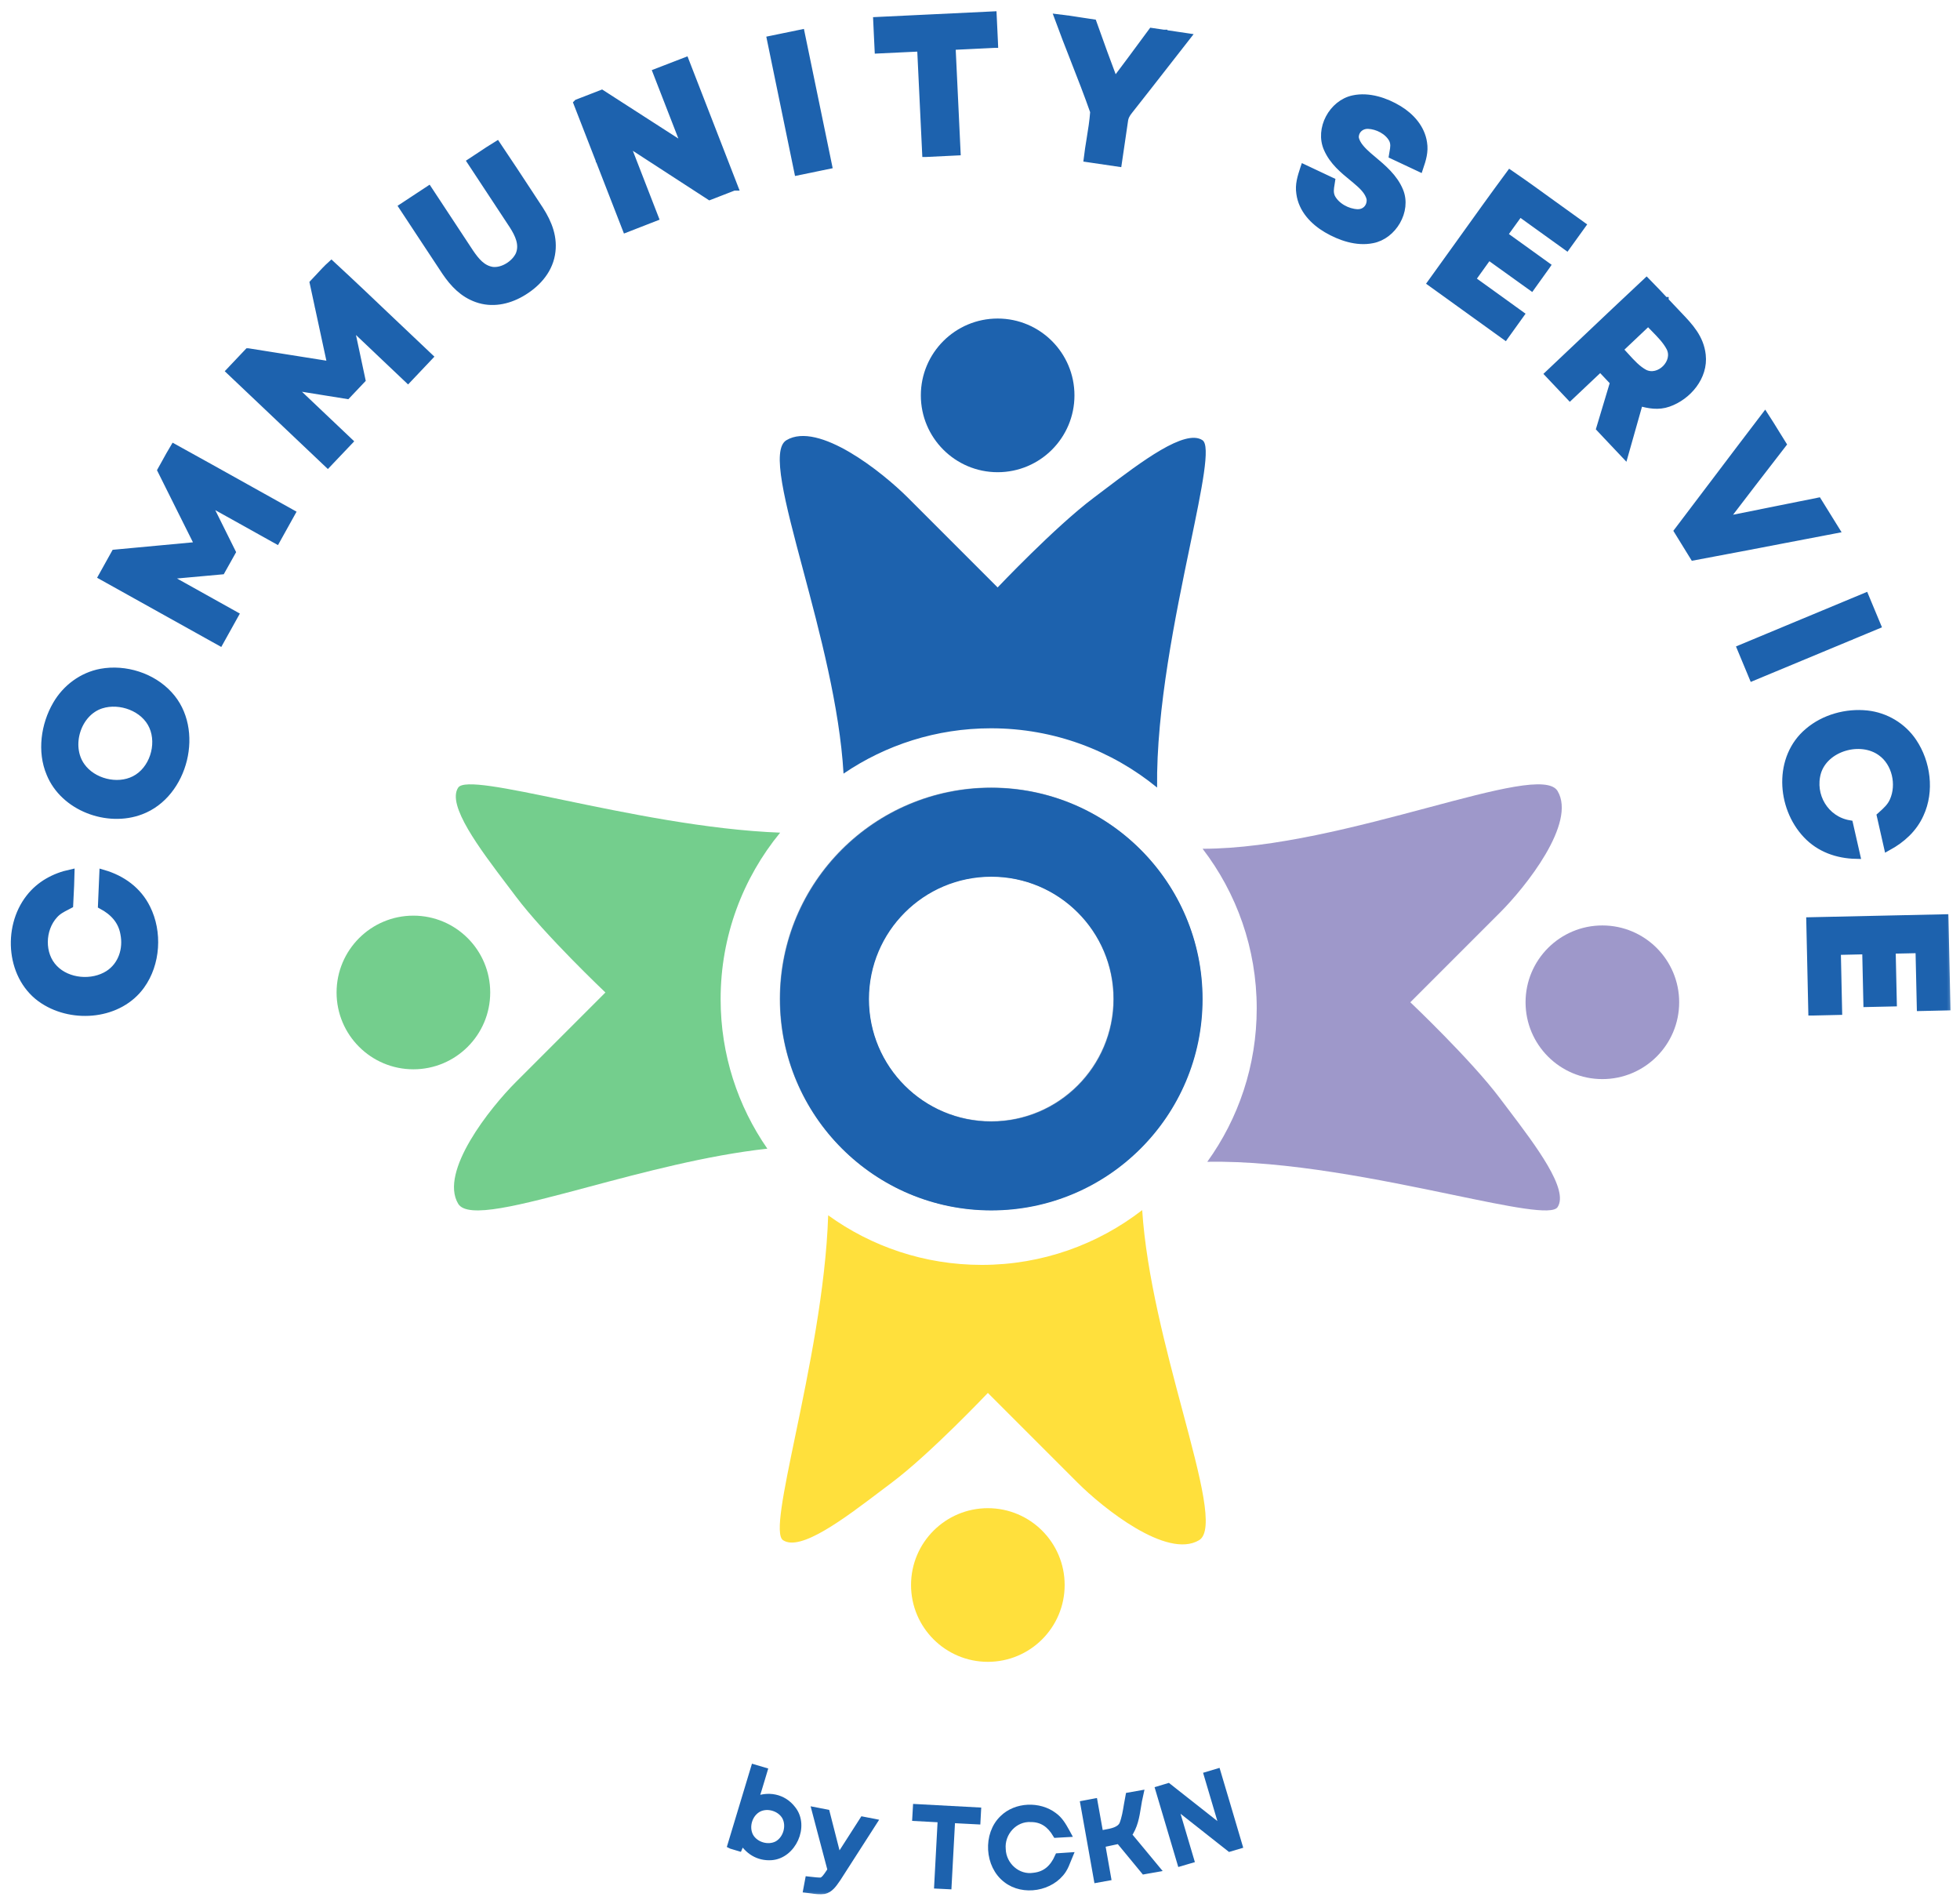 <svg width="104" height="101" viewBox="0 0 104 101" fill="none" xmlns="http://www.w3.org/2000/svg">
<g clip-path="url(#clip0_1658_4933)">
<mask id="path-1-outside-1_1658_4933" maskUnits="userSpaceOnUse" x="-0.215" y="-0.183" width="104" height="101" fill="black">
<rect fill="white" x="-0.215" y="-0.183" width="104" height="101"/>
<path d="M52.742 2.25L52.742 2.249C52.719 1.772 52.696 1.295 52.674 0.817C51.506 0.872 50.339 0.928 49.172 0.985L49.171 0.985C48.296 1.027 47.42 1.07 46.545 1.111C46.556 1.357 46.568 1.603 46.58 1.849C46.592 2.108 46.604 2.366 46.617 2.625C46.992 2.607 47.369 2.589 47.745 2.571L47.745 2.571C48.121 2.553 48.498 2.535 48.873 2.518C48.959 4.286 49.043 6.055 49.127 7.824L49.129 7.865L49.129 7.868L49.141 8.116L49.142 8.116C49.681 8.09 50.22 8.065 50.757 8.038C50.729 7.442 50.7 6.847 50.672 6.25L50.671 6.221C50.61 4.961 50.55 3.7 50.491 2.439C51.241 2.404 51.993 2.367 52.744 2.33L52.745 2.33L52.742 2.25Z"/>
<path d="M57.321 1.133C56.939 1.073 56.557 1.013 56.174 0.969C56.44 1.696 56.724 2.422 57.009 3.147L57.009 3.147L57.009 3.147L57.009 3.148L57.009 3.148L57.009 3.148L57.009 3.148L57.009 3.148L57.009 3.148L57.009 3.148L57.009 3.148L57.009 3.148L57.009 3.149C57.371 4.072 57.734 4.995 58.058 5.924C58.024 6.415 57.944 6.908 57.864 7.4C57.81 7.731 57.756 8.062 57.717 8.392L59.318 8.628C59.373 8.262 59.426 7.896 59.479 7.529C59.532 7.162 59.584 6.795 59.64 6.429C59.667 6.195 59.753 6.043 59.896 5.863C60.591 4.984 61.281 4.1 61.97 3.216C62.295 2.799 62.62 2.382 62.946 1.966C62.542 1.905 62.138 1.845 61.733 1.786L61.733 1.785L61.732 1.785C61.53 1.756 61.328 1.726 61.126 1.696C61.037 1.816 60.948 1.937 60.859 2.057C60.288 2.832 59.717 3.607 59.135 4.372C58.74 3.33 58.36 2.283 57.987 1.234C57.765 1.202 57.543 1.167 57.321 1.133Z"/>
<path d="M42.493 1.783C42.855 3.528 43.215 5.273 43.575 7.018L43.576 7.021C43.695 7.601 43.815 8.181 43.934 8.76C43.405 8.87 42.877 8.979 42.349 9.087C42.11 7.925 41.87 6.762 41.63 5.6C41.39 4.436 41.15 3.273 40.91 2.109C41.438 2.001 41.966 1.892 42.493 1.783Z"/>
<path d="M37.732 6.796C37.273 5.618 36.814 4.439 36.358 3.26C35.858 3.451 35.357 3.645 34.857 3.84C35.118 4.513 35.38 5.186 35.642 5.859C35.904 6.532 36.167 7.205 36.427 7.879C35.624 7.364 34.823 6.847 34.022 6.331L34.022 6.331L34.021 6.33L34.013 6.325C33.318 5.877 32.622 5.429 31.926 4.982C31.5 5.146 31.073 5.312 30.647 5.478L30.647 5.478L30.646 5.479C31.038 6.487 31.43 7.495 31.822 8.502L31.822 8.503L31.823 8.504C32.291 9.709 32.759 10.913 33.228 12.117C33.728 11.924 34.228 11.73 34.726 11.534C34.571 11.134 34.415 10.735 34.26 10.335C33.888 9.38 33.516 8.425 33.147 7.468C33.956 7.992 34.764 8.517 35.572 9.041L35.585 9.05L35.587 9.051L35.588 9.052C36.278 9.5 36.968 9.948 37.658 10.395C38.084 10.229 38.51 10.065 38.936 9.9L38.938 9.9C38.537 8.864 38.134 7.83 37.732 6.796Z"/>
<path d="M71.812 5.267C72.626 5.089 73.52 5.39 74.214 5.812C74.857 6.204 75.398 6.809 75.511 7.576C75.588 8.041 75.459 8.455 75.312 8.889C74.958 8.723 74.605 8.558 74.252 8.391L74.251 8.391L73.911 8.231C73.919 8.179 73.929 8.127 73.938 8.077C73.981 7.839 74.02 7.624 73.903 7.381C73.661 6.93 73.099 6.646 72.6 6.625C72.206 6.611 71.886 6.891 71.888 7.293C71.942 7.685 72.309 8.027 72.591 8.279C72.657 8.335 72.724 8.391 72.791 8.448C73.366 8.929 73.962 9.428 74.251 10.137C74.68 11.174 73.9 12.492 72.814 12.693C71.998 12.859 71.114 12.555 70.412 12.144C69.708 11.729 69.106 11.098 68.995 10.256C68.923 9.798 69.053 9.4 69.191 8.974L69.202 8.942C69.679 9.165 70.155 9.387 70.628 9.614C70.621 9.661 70.613 9.708 70.606 9.754C70.564 10.005 70.525 10.234 70.643 10.488C70.9 10.97 71.488 11.285 72.023 11.309C72.457 11.323 72.764 10.981 72.724 10.554C72.639 10.126 72.253 9.799 71.933 9.528L71.915 9.512C71.885 9.488 71.855 9.464 71.826 9.44C71.277 8.991 70.748 8.558 70.45 7.885C69.984 6.847 70.708 5.5 71.812 5.267Z"/>
<path d="M28.138 10.386C27.55 9.49 26.962 8.594 26.363 7.706C26.069 7.885 25.782 8.077 25.494 8.269C25.335 8.376 25.175 8.483 25.014 8.587C25.316 9.045 25.617 9.503 25.919 9.961L25.921 9.963C26.36 10.628 26.798 11.292 27.235 11.958C27.529 12.422 27.796 12.964 27.567 13.517C27.335 14.021 26.691 14.429 26.134 14.37C25.576 14.291 25.23 13.852 24.931 13.416C24.605 12.923 24.28 12.429 23.955 11.935C23.549 11.319 23.144 10.703 22.738 10.088C22.286 10.384 21.837 10.681 21.387 10.978C21.66 11.391 21.933 11.805 22.205 12.219L22.207 12.222L22.208 12.225C22.689 12.955 23.169 13.686 23.654 14.413C24.078 15.039 24.585 15.572 25.316 15.83C26.098 16.108 26.922 15.945 27.629 15.543C28.41 15.099 29.076 14.408 29.239 13.497C29.396 12.628 29.089 11.849 28.627 11.131C28.465 10.885 28.303 10.638 28.141 10.392L28.138 10.386Z"/>
<path d="M80.124 9.239C80.913 9.778 81.69 10.342 82.466 10.905L82.467 10.905L82.467 10.905C82.951 11.257 83.436 11.608 83.923 11.954C83.658 12.322 83.392 12.691 83.126 13.06C82.716 12.765 82.306 12.47 81.896 12.175L81.895 12.174L81.894 12.173L81.87 12.157C81.457 11.86 81.045 11.563 80.633 11.267C80.43 11.547 80.227 11.828 80.025 12.109C79.94 12.227 79.855 12.345 79.77 12.463C80.275 12.828 80.78 13.191 81.285 13.553C81.537 13.735 81.79 13.916 82.042 14.098L82.038 14.104C81.776 14.468 81.514 14.832 81.254 15.196C80.655 14.769 80.058 14.339 79.461 13.909C79.3 13.794 79.14 13.678 78.98 13.563C78.676 13.984 78.373 14.406 78.072 14.829C78.283 14.98 78.494 15.132 78.705 15.284L78.719 15.294C79.365 15.758 80.011 16.222 80.655 16.689C80.394 17.054 80.131 17.419 79.868 17.785L79.866 17.788L79.861 17.794L79.854 17.804C79.206 17.336 78.556 16.869 77.907 16.403C77.259 15.937 76.611 15.47 75.963 15.003C76.496 14.268 77.025 13.529 77.555 12.789L77.555 12.789L77.555 12.788L77.555 12.788L77.555 12.788C78.406 11.599 79.258 10.41 80.124 9.239Z"/>
<path d="M20.724 17.007C19.681 16.014 18.637 15.02 17.584 14.049C17.362 14.249 17.158 14.47 16.955 14.691C16.853 14.802 16.751 14.912 16.647 15.02C16.735 15.43 16.824 15.84 16.912 16.25L16.912 16.251L16.913 16.253C17.139 17.299 17.364 18.345 17.589 19.39C16.115 19.157 14.642 18.923 13.168 18.688L13.167 18.688C12.852 19.02 12.537 19.353 12.223 19.685C13.945 21.319 15.668 22.953 17.39 24.584C17.637 24.325 17.883 24.066 18.128 23.807C18.251 23.678 18.374 23.548 18.497 23.419C18.153 23.092 17.809 22.766 17.465 22.44L17.459 22.435C16.767 21.779 16.075 21.123 15.384 20.466C16.057 20.573 16.729 20.681 17.4 20.79L17.401 20.79L17.406 20.791C17.74 20.844 18.074 20.898 18.408 20.952C18.666 20.681 18.922 20.411 19.178 20.14C19.072 19.642 18.966 19.146 18.86 18.649L18.859 18.644C18.752 18.146 18.645 17.649 18.539 17.15C19.056 17.64 19.572 18.13 20.089 18.619L20.092 18.623C20.61 19.114 21.128 19.605 21.646 20.096C21.826 19.906 22.005 19.717 22.184 19.528L22.186 19.526C22.375 19.327 22.564 19.128 22.752 18.929C22.075 18.293 21.4 17.65 20.724 17.007Z"/>
<path fill-rule="evenodd" clip-rule="evenodd" d="M88.33 15.965C88.012 15.626 87.695 15.287 87.368 14.957C86.271 15.982 85.18 17.015 84.09 18.048C83.458 18.647 82.826 19.246 82.193 19.843C82.562 20.235 82.932 20.627 83.304 21.018C83.532 20.803 83.759 20.588 83.987 20.373L83.991 20.369L83.998 20.362C84.304 20.073 84.61 19.783 84.917 19.495C85.149 19.741 85.382 19.988 85.614 20.234L85.649 20.271C85.551 20.597 85.453 20.924 85.355 21.25C85.207 21.74 85.059 22.23 84.913 22.72C85.018 22.832 85.124 22.944 85.229 23.055L85.23 23.057C85.553 23.398 85.875 23.74 86.198 24.081C86.366 23.491 86.533 22.901 86.699 22.311L86.98 21.317C87.496 21.466 87.995 21.556 88.52 21.372C89.549 21.013 90.429 19.974 90.298 18.837C90.2 17.94 89.651 17.351 89.057 16.731C88.812 16.478 88.572 16.222 88.332 15.966L88.331 15.966L88.331 15.965L88.331 15.965L88.33 15.965ZM87.813 17.432L87.813 17.432C87.691 17.308 87.571 17.185 87.46 17.061C87.116 17.387 86.772 17.712 86.427 18.038C86.249 18.206 86.072 18.374 85.894 18.542C86.013 18.66 86.13 18.788 86.249 18.919C86.556 19.258 86.875 19.609 87.26 19.812C88.057 20.199 89.033 19.23 88.623 18.431C88.429 18.06 88.117 17.742 87.813 17.432Z"/>
<path d="M94.223 23.008C94.035 22.702 93.847 22.396 93.651 22.095C92.713 23.323 91.781 24.556 90.849 25.789L90.847 25.792L90.845 25.794L90.842 25.797C90.244 26.589 89.645 27.381 89.045 28.171C89.324 28.619 89.601 29.065 89.874 29.515C91.509 29.211 93.141 28.898 94.773 28.584C95.641 28.418 96.508 28.251 97.376 28.086L96.464 26.616C94.793 26.953 93.121 27.289 91.45 27.623C92.484 26.267 93.525 24.916 94.569 23.567C94.452 23.382 94.338 23.195 94.223 23.008Z"/>
<path d="M9.234 23.766C10.493 24.459 11.748 25.16 13.003 25.861C13.819 26.317 14.634 26.773 15.45 27.226C15.191 27.695 14.931 28.162 14.669 28.63C14.253 28.398 13.838 28.166 13.422 27.935L13.419 27.933C12.59 27.471 11.76 27.008 10.931 26.547C11.232 27.156 11.535 27.764 11.837 28.372C11.989 28.676 12.14 28.98 12.291 29.284C12.219 29.412 12.148 29.539 12.077 29.667L12.076 29.668L12.075 29.671C11.964 29.868 11.854 30.066 11.743 30.263C10.726 30.354 9.71 30.446 8.693 30.54C9.411 30.941 10.13 31.341 10.848 31.742L10.85 31.743C11.38 32.038 11.91 32.334 12.44 32.63C12.179 33.097 11.919 33.564 11.659 34.033C10.621 33.456 9.585 32.878 8.548 32.3C7.512 31.722 6.475 31.144 5.438 30.567C5.659 30.166 5.883 29.766 6.107 29.366L6.107 29.366L6.449 29.334L6.451 29.334C7.822 29.206 9.194 29.079 10.565 28.951C10.269 28.358 9.973 27.765 9.677 27.173L9.675 27.168L9.674 27.167C9.305 26.428 8.936 25.689 8.568 24.949C8.644 24.814 8.719 24.678 8.794 24.542L8.794 24.542C8.937 24.281 9.08 24.021 9.234 23.766Z"/>
<path d="M99.584 33.165C99.377 32.666 99.17 32.169 98.962 31.671C97.866 32.127 96.77 32.583 95.674 33.039C94.579 33.495 93.483 33.95 92.388 34.407C92.593 34.905 92.8 35.403 93.009 35.9C94.701 35.197 96.392 34.493 98.084 33.789L98.097 33.784L98.097 33.783L98.098 33.783L99.584 33.165Z"/>
<path fill-rule="evenodd" clip-rule="evenodd" d="M8.951 36.865C8.07 35.9 6.642 35.454 5.365 35.686C4.368 35.871 3.508 36.514 3.004 37.387C2.383 38.453 2.181 39.867 2.67 41.021C3.397 42.818 5.706 43.675 7.473 42.999C9.786 42.129 10.642 38.687 8.951 36.865ZM8.119 38.525C7.68 37.526 6.37 37.055 5.363 37.377C4.078 37.787 3.527 39.578 4.305 40.659C4.906 41.51 6.215 41.843 7.143 41.37C8.127 40.874 8.558 39.516 8.119 38.525Z"/>
<path d="M101.496 39.361C100.944 38.54 100.044 38.005 99.063 37.9C97.973 37.784 96.799 38.105 95.96 38.821C94.328 40.185 94.473 42.79 95.865 44.265C96.554 45 97.494 45.33 98.488 45.351C98.367 44.807 98.245 44.265 98.118 43.724C96.831 43.506 96.06 42.201 96.419 40.962C96.828 39.629 98.728 39.096 99.823 39.899C100.607 40.459 100.862 41.627 100.475 42.49C100.337 42.806 100.102 43.017 99.854 43.239C99.836 43.255 99.817 43.272 99.799 43.288C99.918 43.831 100.041 44.373 100.167 44.916C100.903 44.511 101.521 43.958 101.869 43.182C102.432 41.97 102.234 40.455 101.496 39.361Z"/>
<path d="M3.743 46.336C3.735 46.764 3.713 47.191 3.691 47.618C3.685 47.743 3.679 47.868 3.673 47.993C3.623 48.02 3.573 48.045 3.524 48.07C3.285 48.193 3.058 48.31 2.871 48.521C2.167 49.286 2.125 50.632 2.867 51.388C3.588 52.137 4.902 52.241 5.765 51.688C6.486 51.22 6.762 50.347 6.597 49.524C6.473 48.82 6.02 48.348 5.409 48.02C5.43 47.465 5.455 46.909 5.48 46.354C6.469 46.642 7.309 47.247 7.771 48.182C8.405 49.445 8.306 51.115 7.474 52.268C6.332 53.863 3.909 54.085 2.322 53.056C0.547 51.917 0.323 49.235 1.58 47.636C2.12 46.941 2.893 46.522 3.743 46.336Z"/>
<path d="M103.179 48.785L103.177 48.713C102.385 48.73 101.593 48.747 100.801 48.765C99.219 48.799 97.637 48.833 96.055 48.869C96.067 49.385 96.078 49.9 96.089 50.416L96.09 50.429L96.091 50.474L96.091 50.479C96.114 51.54 96.137 52.6 96.161 53.662L96.168 53.662H96.168C96.623 53.652 97.079 53.642 97.534 53.631C97.522 53.094 97.511 52.557 97.499 52.021L97.499 52.004C97.487 51.485 97.476 50.966 97.465 50.447C97.972 50.435 98.481 50.424 98.988 50.413L99.021 50.412C99.031 50.877 99.041 51.343 99.052 51.808C99.062 52.275 99.072 52.743 99.083 53.21C99.534 53.2 99.985 53.19 100.436 53.18C100.426 52.714 100.416 52.247 100.405 51.781C100.395 51.314 100.385 50.848 100.375 50.381C100.62 50.376 100.866 50.371 101.111 50.366C101.357 50.361 101.603 50.355 101.849 50.35C101.861 50.864 101.873 51.378 101.884 51.893C101.895 52.402 101.906 52.912 101.918 53.422C102.145 53.417 102.372 53.412 102.6 53.407C102.827 53.402 103.053 53.396 103.28 53.391C103.248 51.855 103.213 50.321 103.179 48.785Z"/>
<path d="M64.099 94.186C64.255 94.139 64.413 94.091 64.569 94.045C64.649 94.313 64.729 94.582 64.808 94.85C64.854 95.004 64.9 95.159 64.946 95.313L64.966 95.38C65.213 96.213 65.461 97.045 65.706 97.879C65.556 97.924 65.407 97.967 65.258 98.011C64.856 97.695 64.454 97.378 64.052 97.061L64.047 97.057L64.043 97.053C63.446 96.583 62.849 96.112 62.251 95.643C62.424 96.232 62.599 96.82 62.774 97.409C62.895 97.819 63.017 98.23 63.139 98.64C63.104 98.65 63.069 98.661 63.035 98.671C62.976 98.688 62.917 98.706 62.859 98.723C62.793 98.743 62.728 98.762 62.663 98.781C62.283 97.504 61.904 96.227 61.525 94.949C61.604 94.925 61.683 94.902 61.762 94.878C61.834 94.857 61.907 94.835 61.98 94.813C62.314 95.077 62.648 95.34 62.982 95.604L62.988 95.608L62.992 95.611C63.657 96.135 64.321 96.66 64.987 97.183C64.844 96.698 64.7 96.213 64.556 95.728L64.544 95.687C64.396 95.186 64.247 94.686 64.099 94.186Z"/>
<path d="M60.45 95.202L59.926 95.295C59.895 95.447 59.869 95.602 59.844 95.758L59.844 95.758C59.787 96.109 59.729 96.463 59.602 96.787C59.443 97.129 58.998 97.208 58.62 97.275C58.52 97.292 58.425 97.309 58.341 97.329C58.29 97.049 58.24 96.768 58.19 96.488L58.187 96.473C58.137 96.192 58.087 95.91 58.036 95.629L57.542 95.722C57.673 96.447 57.802 97.173 57.931 97.9C58.035 98.485 58.139 99.07 58.243 99.656C58.408 99.626 58.573 99.596 58.736 99.567C58.633 98.978 58.529 98.39 58.424 97.803C58.749 97.736 59.071 97.668 59.394 97.596C59.84 98.133 60.283 98.673 60.727 99.212C60.764 99.205 60.802 99.199 60.839 99.192C60.872 99.187 60.904 99.181 60.937 99.175L61.033 99.159L61.035 99.158C61.124 99.143 61.213 99.128 61.301 99.112C60.978 98.72 60.652 98.329 60.327 97.938L60.323 97.933C60.159 97.736 59.995 97.539 59.832 97.342C60.166 96.875 60.248 96.365 60.334 95.829C60.367 95.624 60.401 95.414 60.45 95.202Z"/>
<path fill-rule="evenodd" clip-rule="evenodd" d="M40.5 93.96C40.347 93.915 40.195 93.87 40.041 93.824C39.633 95.172 39.225 96.521 38.819 97.87L38.821 97.871C38.946 97.908 39.07 97.946 39.195 97.983C39.253 97.85 39.311 97.717 39.367 97.583C39.702 98.162 40.239 98.513 40.923 98.47C42.035 98.397 42.729 96.877 42.029 95.999C41.541 95.356 40.738 95.213 40.013 95.546C40.144 95.15 40.263 94.754 40.382 94.356C40.421 94.224 40.46 94.092 40.5 93.96ZM41.691 96.346C41.414 95.876 40.752 95.672 40.26 95.904C39.723 96.168 39.492 96.894 39.767 97.422C40.041 97.927 40.752 98.137 41.258 97.87C41.768 97.583 41.976 96.858 41.691 96.346Z"/>
<path d="M51.844 96.089C50.779 96.031 49.713 95.973 48.647 95.917C48.637 96.076 48.629 96.235 48.62 96.396C49.071 96.42 49.52 96.444 49.97 96.469C49.939 97.055 49.908 97.64 49.876 98.225C49.844 98.811 49.813 99.396 49.782 99.982C49.869 99.986 49.956 99.99 50.042 99.995L50.283 100.007C50.304 99.611 50.326 99.215 50.347 98.818L50.347 98.817C50.389 98.044 50.43 97.27 50.473 96.496C50.627 96.504 50.781 96.512 50.935 96.521L50.936 96.521C51.23 96.537 51.524 96.553 51.818 96.567C51.827 96.408 51.836 96.249 51.844 96.089Z"/>
<path d="M55.896 96.347C56.201 96.565 56.369 96.864 56.546 97.18C56.559 97.204 56.573 97.228 56.586 97.252C56.41 97.263 56.234 97.273 56.058 97.281C55.75 96.77 55.328 96.449 54.712 96.447C53.803 96.39 53.072 97.215 53.155 98.105C53.186 98.978 53.98 99.699 54.861 99.558C55.515 99.488 55.915 99.098 56.174 98.519C56.347 98.506 56.52 98.495 56.693 98.484C56.67 98.539 56.648 98.596 56.625 98.653C56.553 98.837 56.48 99.024 56.374 99.186C55.761 100.118 54.303 100.369 53.42 99.679C52.458 98.953 52.365 97.32 53.24 96.49C53.928 95.814 55.135 95.773 55.896 96.347Z"/>
<path d="M43.827 96.195C43.651 96.161 43.477 96.127 43.302 96.093C43.387 96.415 43.471 96.737 43.556 97.058C43.744 97.778 43.933 98.497 44.127 99.215C44.085 99.267 44.043 99.33 43.999 99.395C43.886 99.564 43.764 99.749 43.591 99.813C43.392 99.817 43.196 99.794 42.999 99.771C42.973 99.768 42.947 99.765 42.921 99.762C42.892 99.909 42.866 100.055 42.839 100.203C42.917 100.211 42.996 100.223 43.076 100.234C43.291 100.266 43.512 100.298 43.72 100.265C44.014 100.206 44.204 99.929 44.368 99.69C44.383 99.668 44.398 99.647 44.413 99.626C44.777 99.057 45.142 98.489 45.508 97.921C45.773 97.508 46.038 97.096 46.303 96.683C46.136 96.651 45.972 96.617 45.806 96.585C45.356 97.283 44.907 97.981 44.462 98.681C44.253 97.852 44.041 97.022 43.827 96.195Z"/>
</mask>
<path d="M52.742 2.25L52.742 2.249C52.719 1.772 52.696 1.295 52.674 0.817C51.506 0.872 50.339 0.928 49.172 0.985L49.171 0.985C48.296 1.027 47.42 1.07 46.545 1.111C46.556 1.357 46.568 1.603 46.58 1.849C46.592 2.108 46.604 2.366 46.617 2.625C46.992 2.607 47.369 2.589 47.745 2.571L47.745 2.571C48.121 2.553 48.498 2.535 48.873 2.518C48.959 4.286 49.043 6.055 49.127 7.824L49.129 7.865L49.129 7.868L49.141 8.116L49.142 8.116C49.681 8.09 50.22 8.065 50.757 8.038C50.729 7.442 50.7 6.847 50.672 6.25L50.671 6.221C50.61 4.961 50.55 3.7 50.491 2.439C51.241 2.404 51.993 2.367 52.744 2.33L52.745 2.33L52.742 2.25Z" fill="#1D62AE"/>
<path d="M57.321 1.133C56.939 1.073 56.557 1.013 56.174 0.969C56.44 1.696 56.724 2.422 57.009 3.147L57.009 3.147L57.009 3.147L57.009 3.148L57.009 3.148L57.009 3.148L57.009 3.148L57.009 3.148L57.009 3.148L57.009 3.148L57.009 3.148L57.009 3.148L57.009 3.149C57.371 4.072 57.734 4.995 58.058 5.924C58.024 6.415 57.944 6.908 57.864 7.4C57.81 7.731 57.756 8.062 57.717 8.392L59.318 8.628C59.373 8.262 59.426 7.896 59.479 7.529C59.532 7.162 59.584 6.795 59.64 6.429C59.667 6.195 59.753 6.043 59.896 5.863C60.591 4.984 61.281 4.1 61.97 3.216C62.295 2.799 62.62 2.382 62.946 1.966C62.542 1.905 62.138 1.845 61.733 1.786L61.733 1.785L61.732 1.785C61.53 1.756 61.328 1.726 61.126 1.696C61.037 1.816 60.948 1.937 60.859 2.057C60.288 2.832 59.717 3.607 59.135 4.372C58.74 3.33 58.36 2.283 57.987 1.234C57.765 1.202 57.543 1.167 57.321 1.133Z" fill="#1D62AE"/>
<path d="M42.493 1.783C42.855 3.528 43.215 5.273 43.575 7.018L43.576 7.021C43.695 7.601 43.815 8.181 43.934 8.76C43.405 8.87 42.877 8.979 42.349 9.087C42.11 7.925 41.87 6.762 41.63 5.6C41.39 4.436 41.15 3.273 40.91 2.109C41.438 2.001 41.966 1.892 42.493 1.783Z" fill="#1D62AE"/>
<path d="M37.732 6.796C37.273 5.618 36.814 4.439 36.358 3.26C35.858 3.451 35.357 3.645 34.857 3.84C35.118 4.513 35.38 5.186 35.642 5.859C35.904 6.532 36.167 7.205 36.427 7.879C35.624 7.364 34.823 6.847 34.022 6.331L34.022 6.331L34.021 6.33L34.013 6.325C33.318 5.877 32.622 5.429 31.926 4.982C31.5 5.146 31.073 5.312 30.647 5.478L30.647 5.478L30.646 5.479C31.038 6.487 31.43 7.495 31.822 8.502L31.822 8.503L31.823 8.504C32.291 9.709 32.759 10.913 33.228 12.117C33.728 11.924 34.228 11.73 34.726 11.534C34.571 11.134 34.415 10.735 34.26 10.335C33.888 9.38 33.516 8.425 33.147 7.468C33.956 7.992 34.764 8.517 35.572 9.041L35.585 9.05L35.587 9.051L35.588 9.052C36.278 9.5 36.968 9.948 37.658 10.395C38.084 10.229 38.51 10.065 38.936 9.9L38.938 9.9C38.537 8.864 38.134 7.83 37.732 6.796Z" fill="#1D62AE"/>
<path d="M71.812 5.267C72.626 5.089 73.52 5.39 74.214 5.812C74.857 6.204 75.398 6.809 75.511 7.576C75.588 8.041 75.459 8.455 75.312 8.889C74.958 8.723 74.605 8.558 74.252 8.391L74.251 8.391L73.911 8.231C73.919 8.179 73.929 8.127 73.938 8.077C73.981 7.839 74.02 7.624 73.903 7.381C73.661 6.93 73.099 6.646 72.6 6.625C72.206 6.611 71.886 6.891 71.888 7.293C71.942 7.685 72.309 8.027 72.591 8.279C72.657 8.335 72.724 8.391 72.791 8.448C73.366 8.929 73.962 9.428 74.251 10.137C74.68 11.174 73.9 12.492 72.814 12.693C71.998 12.859 71.114 12.555 70.412 12.144C69.708 11.729 69.106 11.098 68.995 10.256C68.923 9.798 69.053 9.4 69.191 8.974L69.202 8.942C69.679 9.165 70.155 9.387 70.628 9.614C70.621 9.661 70.613 9.708 70.606 9.754C70.564 10.005 70.525 10.234 70.643 10.488C70.9 10.97 71.488 11.285 72.023 11.309C72.457 11.323 72.764 10.981 72.724 10.554C72.639 10.126 72.253 9.799 71.933 9.528L71.915 9.512C71.885 9.488 71.855 9.464 71.826 9.44C71.277 8.991 70.748 8.558 70.45 7.885C69.984 6.847 70.708 5.5 71.812 5.267Z" fill="#1D62AE"/>
<path d="M28.138 10.386C27.55 9.49 26.962 8.594 26.363 7.706C26.069 7.885 25.782 8.077 25.494 8.269C25.335 8.376 25.175 8.483 25.014 8.587C25.316 9.045 25.617 9.503 25.919 9.961L25.921 9.963C26.36 10.628 26.798 11.292 27.235 11.958C27.529 12.422 27.796 12.964 27.567 13.517C27.335 14.021 26.691 14.429 26.134 14.37C25.576 14.291 25.23 13.852 24.931 13.416C24.605 12.923 24.28 12.429 23.955 11.935C23.549 11.319 23.144 10.703 22.738 10.088C22.286 10.384 21.837 10.681 21.387 10.978C21.66 11.391 21.933 11.805 22.205 12.219L22.207 12.222L22.208 12.225C22.689 12.955 23.169 13.686 23.654 14.413C24.078 15.039 24.585 15.572 25.316 15.83C26.098 16.108 26.922 15.945 27.629 15.543C28.41 15.099 29.076 14.408 29.239 13.497C29.396 12.628 29.089 11.849 28.627 11.131C28.465 10.885 28.303 10.638 28.141 10.392L28.138 10.386Z" fill="#1D62AE"/>
<path d="M80.124 9.239C80.913 9.778 81.69 10.342 82.466 10.905L82.467 10.905L82.467 10.905C82.951 11.257 83.436 11.608 83.923 11.954C83.658 12.322 83.392 12.691 83.126 13.06C82.716 12.765 82.306 12.47 81.896 12.175L81.895 12.174L81.894 12.173L81.87 12.157C81.457 11.86 81.045 11.563 80.633 11.267C80.43 11.547 80.227 11.828 80.025 12.109C79.94 12.227 79.855 12.345 79.77 12.463C80.275 12.828 80.78 13.191 81.285 13.553C81.537 13.735 81.79 13.916 82.042 14.098L82.038 14.104C81.776 14.468 81.514 14.832 81.254 15.196C80.655 14.769 80.058 14.339 79.461 13.909C79.3 13.794 79.14 13.678 78.98 13.563C78.676 13.984 78.373 14.406 78.072 14.829C78.283 14.98 78.494 15.132 78.705 15.284L78.719 15.294C79.365 15.758 80.011 16.222 80.655 16.689C80.394 17.054 80.131 17.419 79.868 17.785L79.866 17.788L79.861 17.794L79.854 17.804C79.206 17.336 78.556 16.869 77.907 16.403C77.259 15.937 76.611 15.47 75.963 15.003C76.496 14.268 77.025 13.529 77.555 12.789L77.555 12.789L77.555 12.788L77.555 12.788L77.555 12.788C78.406 11.599 79.258 10.41 80.124 9.239Z" fill="#1D62AE"/>
<path d="M20.724 17.007C19.681 16.014 18.637 15.02 17.584 14.049C17.362 14.249 17.158 14.47 16.955 14.691C16.853 14.802 16.751 14.912 16.647 15.02C16.735 15.43 16.824 15.84 16.912 16.25L16.912 16.251L16.913 16.253C17.139 17.299 17.364 18.345 17.589 19.39C16.115 19.157 14.642 18.923 13.168 18.688L13.167 18.688C12.852 19.02 12.537 19.353 12.223 19.685C13.945 21.319 15.668 22.953 17.39 24.584C17.637 24.325 17.883 24.066 18.128 23.807C18.251 23.678 18.374 23.548 18.497 23.419C18.153 23.092 17.809 22.766 17.465 22.44L17.459 22.435C16.767 21.779 16.075 21.123 15.384 20.466C16.057 20.573 16.729 20.681 17.4 20.79L17.401 20.79L17.406 20.791C17.74 20.844 18.074 20.898 18.408 20.952C18.666 20.681 18.922 20.411 19.178 20.14C19.072 19.642 18.966 19.146 18.86 18.649L18.859 18.644C18.752 18.146 18.645 17.649 18.539 17.15C19.056 17.64 19.572 18.13 20.089 18.619L20.092 18.623C20.61 19.114 21.128 19.605 21.646 20.096C21.826 19.906 22.005 19.717 22.184 19.528L22.186 19.526C22.375 19.327 22.564 19.128 22.752 18.929C22.075 18.293 21.4 17.65 20.724 17.007Z" fill="#1D62AE"/>
<path fill-rule="evenodd" clip-rule="evenodd" d="M88.33 15.965C88.012 15.626 87.695 15.287 87.368 14.957C86.271 15.982 85.18 17.015 84.09 18.048C83.458 18.647 82.826 19.246 82.193 19.843C82.562 20.235 82.932 20.627 83.304 21.018C83.532 20.803 83.759 20.588 83.987 20.373L83.991 20.369L83.998 20.362C84.304 20.073 84.61 19.783 84.917 19.495C85.149 19.741 85.382 19.988 85.614 20.234L85.649 20.271C85.551 20.597 85.453 20.924 85.355 21.25C85.207 21.74 85.059 22.23 84.913 22.72C85.018 22.832 85.124 22.944 85.229 23.055L85.23 23.057C85.553 23.398 85.875 23.74 86.198 24.081C86.366 23.491 86.533 22.901 86.699 22.311L86.98 21.317C87.496 21.466 87.995 21.556 88.52 21.372C89.549 21.013 90.429 19.974 90.298 18.837C90.2 17.94 89.651 17.351 89.057 16.731C88.812 16.478 88.572 16.222 88.332 15.966L88.331 15.966L88.331 15.965L88.331 15.965L88.33 15.965ZM87.813 17.432L87.813 17.432C87.691 17.308 87.571 17.185 87.46 17.061C87.116 17.387 86.772 17.712 86.427 18.038C86.249 18.206 86.072 18.374 85.894 18.542C86.013 18.66 86.13 18.788 86.249 18.919C86.556 19.258 86.875 19.609 87.26 19.812C88.057 20.199 89.033 19.23 88.623 18.431C88.429 18.06 88.117 17.742 87.813 17.432Z" fill="#1D62AE"/>
<path d="M94.223 23.008C94.035 22.702 93.847 22.396 93.651 22.095C92.713 23.323 91.781 24.556 90.849 25.789L90.847 25.792L90.845 25.794L90.842 25.797C90.244 26.589 89.645 27.381 89.045 28.171C89.324 28.619 89.601 29.065 89.874 29.515C91.509 29.211 93.141 28.898 94.773 28.584C95.641 28.418 96.508 28.251 97.376 28.086L96.464 26.616C94.793 26.953 93.121 27.289 91.45 27.623C92.484 26.267 93.525 24.916 94.569 23.567C94.452 23.382 94.338 23.195 94.223 23.008Z" fill="#1D62AE"/>
<path d="M9.234 23.766C10.493 24.459 11.748 25.16 13.003 25.861C13.819 26.317 14.634 26.773 15.45 27.226C15.191 27.695 14.931 28.162 14.669 28.63C14.253 28.398 13.838 28.166 13.422 27.935L13.419 27.933C12.59 27.471 11.76 27.008 10.931 26.547C11.232 27.156 11.535 27.764 11.837 28.372C11.989 28.676 12.14 28.98 12.291 29.284C12.219 29.412 12.148 29.539 12.077 29.667L12.076 29.668L12.075 29.671C11.964 29.868 11.854 30.066 11.743 30.263C10.726 30.354 9.71 30.446 8.693 30.54C9.411 30.941 10.13 31.341 10.848 31.742L10.85 31.743C11.38 32.038 11.91 32.334 12.44 32.63C12.179 33.097 11.919 33.564 11.659 34.033C10.621 33.456 9.585 32.878 8.548 32.3C7.512 31.722 6.475 31.144 5.438 30.567C5.659 30.166 5.883 29.766 6.107 29.366L6.107 29.366L6.449 29.334L6.451 29.334C7.822 29.206 9.194 29.079 10.565 28.951C10.269 28.358 9.973 27.765 9.677 27.173L9.675 27.168L9.674 27.167C9.305 26.428 8.936 25.689 8.568 24.949C8.644 24.814 8.719 24.678 8.794 24.542L8.794 24.542C8.937 24.281 9.08 24.021 9.234 23.766Z" fill="#1D62AE"/>
<path d="M99.584 33.165C99.377 32.666 99.17 32.169 98.962 31.671C97.866 32.127 96.77 32.583 95.674 33.039C94.579 33.495 93.483 33.95 92.388 34.407C92.593 34.905 92.8 35.403 93.009 35.9C94.701 35.197 96.392 34.493 98.084 33.789L98.097 33.784L98.097 33.783L98.098 33.783L99.584 33.165Z" fill="#1D62AE"/>
<path fill-rule="evenodd" clip-rule="evenodd" d="M8.951 36.865C8.07 35.9 6.642 35.454 5.365 35.686C4.368 35.871 3.508 36.514 3.004 37.387C2.383 38.453 2.181 39.867 2.67 41.021C3.397 42.818 5.706 43.675 7.473 42.999C9.786 42.129 10.642 38.687 8.951 36.865ZM8.119 38.525C7.68 37.526 6.37 37.055 5.363 37.377C4.078 37.787 3.527 39.578 4.305 40.659C4.906 41.51 6.215 41.843 7.143 41.37C8.127 40.874 8.558 39.516 8.119 38.525Z" fill="#1D62AE"/>
<path d="M101.496 39.361C100.944 38.54 100.044 38.005 99.063 37.9C97.973 37.784 96.799 38.105 95.96 38.821C94.328 40.185 94.473 42.79 95.865 44.265C96.554 45 97.494 45.33 98.488 45.351C98.367 44.807 98.245 44.265 98.118 43.724C96.831 43.506 96.06 42.201 96.419 40.962C96.828 39.629 98.728 39.096 99.823 39.899C100.607 40.459 100.862 41.627 100.475 42.49C100.337 42.806 100.102 43.017 99.854 43.239C99.836 43.255 99.817 43.272 99.799 43.288C99.918 43.831 100.041 44.373 100.167 44.916C100.903 44.511 101.521 43.958 101.869 43.182C102.432 41.97 102.234 40.455 101.496 39.361Z" fill="#1D62AE"/>
<path d="M3.743 46.336C3.735 46.764 3.713 47.191 3.691 47.618C3.685 47.743 3.679 47.868 3.673 47.993C3.623 48.02 3.573 48.045 3.524 48.07C3.285 48.193 3.058 48.31 2.871 48.521C2.167 49.286 2.125 50.632 2.867 51.388C3.588 52.137 4.902 52.241 5.765 51.688C6.486 51.22 6.762 50.347 6.597 49.524C6.473 48.82 6.02 48.348 5.409 48.02C5.43 47.465 5.455 46.909 5.48 46.354C6.469 46.642 7.309 47.247 7.771 48.182C8.405 49.445 8.306 51.115 7.474 52.268C6.332 53.863 3.909 54.085 2.322 53.056C0.547 51.917 0.323 49.235 1.58 47.636C2.12 46.941 2.893 46.522 3.743 46.336Z" fill="#1D62AE"/>
<path d="M103.179 48.785L103.177 48.713C102.385 48.73 101.593 48.747 100.801 48.765C99.219 48.799 97.637 48.833 96.055 48.869C96.067 49.385 96.078 49.9 96.089 50.416L96.09 50.429L96.091 50.474L96.091 50.479C96.114 51.54 96.137 52.6 96.161 53.662L96.168 53.662H96.168C96.623 53.652 97.079 53.642 97.534 53.631C97.522 53.094 97.511 52.557 97.499 52.021L97.499 52.004C97.487 51.485 97.476 50.966 97.465 50.447C97.972 50.435 98.481 50.424 98.988 50.413L99.021 50.412C99.031 50.877 99.041 51.343 99.052 51.808C99.062 52.275 99.072 52.743 99.083 53.21C99.534 53.2 99.985 53.19 100.436 53.18C100.426 52.714 100.416 52.247 100.405 51.781C100.395 51.314 100.385 50.848 100.375 50.381C100.62 50.376 100.866 50.371 101.111 50.366C101.357 50.361 101.603 50.355 101.849 50.35C101.861 50.864 101.873 51.378 101.884 51.893C101.895 52.402 101.906 52.912 101.918 53.422C102.145 53.417 102.372 53.412 102.6 53.407C102.827 53.402 103.053 53.396 103.28 53.391C103.248 51.855 103.213 50.321 103.179 48.785Z" fill="#1D62AE"/>
<path d="M64.099 94.186C64.255 94.139 64.413 94.091 64.569 94.045C64.649 94.313 64.729 94.582 64.808 94.85C64.854 95.004 64.9 95.159 64.946 95.313L64.966 95.38C65.213 96.213 65.461 97.045 65.706 97.879C65.556 97.924 65.407 97.967 65.258 98.011C64.856 97.695 64.454 97.378 64.052 97.061L64.047 97.057L64.043 97.053C63.446 96.583 62.849 96.112 62.251 95.643C62.424 96.232 62.599 96.82 62.774 97.409C62.895 97.819 63.017 98.23 63.139 98.64C63.104 98.65 63.069 98.661 63.035 98.671C62.976 98.688 62.917 98.706 62.859 98.723C62.793 98.743 62.728 98.762 62.663 98.781C62.283 97.504 61.904 96.227 61.525 94.949C61.604 94.925 61.683 94.902 61.762 94.878C61.834 94.857 61.907 94.835 61.98 94.813C62.314 95.077 62.648 95.34 62.982 95.604L62.988 95.608L62.992 95.611C63.657 96.135 64.321 96.66 64.987 97.183C64.844 96.698 64.7 96.213 64.556 95.728L64.544 95.687C64.396 95.186 64.247 94.686 64.099 94.186Z" fill="#1D62AE"/>
<path d="M60.45 95.202L59.926 95.295C59.895 95.447 59.869 95.602 59.844 95.758L59.844 95.758C59.787 96.109 59.729 96.463 59.602 96.787C59.443 97.129 58.998 97.208 58.62 97.275C58.52 97.292 58.425 97.309 58.341 97.329C58.29 97.049 58.24 96.768 58.19 96.488L58.187 96.473C58.137 96.192 58.087 95.91 58.036 95.629L57.542 95.722C57.673 96.447 57.802 97.173 57.931 97.9C58.035 98.485 58.139 99.07 58.243 99.656C58.408 99.626 58.573 99.596 58.736 99.567C58.633 98.978 58.529 98.39 58.424 97.803C58.749 97.736 59.071 97.668 59.394 97.596C59.84 98.133 60.283 98.673 60.727 99.212C60.764 99.205 60.802 99.199 60.839 99.192C60.872 99.187 60.904 99.181 60.937 99.175L61.033 99.159L61.035 99.158C61.124 99.143 61.213 99.128 61.301 99.112C60.978 98.72 60.652 98.329 60.327 97.938L60.323 97.933C60.159 97.736 59.995 97.539 59.832 97.342C60.166 96.875 60.248 96.365 60.334 95.829C60.367 95.624 60.401 95.414 60.45 95.202Z" fill="#1D62AE"/>
<path fill-rule="evenodd" clip-rule="evenodd" d="M40.5 93.96C40.347 93.915 40.195 93.87 40.041 93.824C39.633 95.172 39.225 96.521 38.819 97.87L38.821 97.871C38.946 97.908 39.07 97.946 39.195 97.983C39.253 97.85 39.311 97.717 39.367 97.583C39.702 98.162 40.239 98.513 40.923 98.47C42.035 98.397 42.729 96.877 42.029 95.999C41.541 95.356 40.738 95.213 40.013 95.546C40.144 95.15 40.263 94.754 40.382 94.356C40.421 94.224 40.46 94.092 40.5 93.96ZM41.691 96.346C41.414 95.876 40.752 95.672 40.26 95.904C39.723 96.168 39.492 96.894 39.767 97.422C40.041 97.927 40.752 98.137 41.258 97.87C41.768 97.583 41.976 96.858 41.691 96.346Z" fill="#1D62AE"/>
<path d="M51.844 96.089C50.779 96.031 49.713 95.973 48.647 95.917C48.637 96.076 48.629 96.235 48.62 96.396C49.071 96.42 49.52 96.444 49.97 96.469C49.939 97.055 49.908 97.64 49.876 98.225C49.844 98.811 49.813 99.396 49.782 99.982C49.869 99.986 49.956 99.99 50.042 99.995L50.283 100.007C50.304 99.611 50.326 99.215 50.347 98.818L50.347 98.817C50.389 98.044 50.43 97.27 50.473 96.496C50.627 96.504 50.781 96.512 50.935 96.521L50.936 96.521C51.23 96.537 51.524 96.553 51.818 96.567C51.827 96.408 51.836 96.249 51.844 96.089Z" fill="#1D62AE"/>
<path d="M55.896 96.347C56.201 96.565 56.369 96.864 56.546 97.18C56.559 97.204 56.573 97.228 56.586 97.252C56.41 97.263 56.234 97.273 56.058 97.281C55.75 96.77 55.328 96.449 54.712 96.447C53.803 96.39 53.072 97.215 53.155 98.105C53.186 98.978 53.98 99.699 54.861 99.558C55.515 99.488 55.915 99.098 56.174 98.519C56.347 98.506 56.52 98.495 56.693 98.484C56.67 98.539 56.648 98.596 56.625 98.653C56.553 98.837 56.48 99.024 56.374 99.186C55.761 100.118 54.303 100.369 53.42 99.679C52.458 98.953 52.365 97.32 53.24 96.49C53.928 95.814 55.135 95.773 55.896 96.347Z" fill="#1D62AE"/>
<path d="M43.827 96.195C43.651 96.161 43.477 96.127 43.302 96.093C43.387 96.415 43.471 96.737 43.556 97.058C43.744 97.778 43.933 98.497 44.127 99.215C44.085 99.267 44.043 99.33 43.999 99.395C43.886 99.564 43.764 99.749 43.591 99.813C43.392 99.817 43.196 99.794 42.999 99.771C42.973 99.768 42.947 99.765 42.921 99.762C42.892 99.909 42.866 100.055 42.839 100.203C42.917 100.211 42.996 100.223 43.076 100.234C43.291 100.266 43.512 100.298 43.72 100.265C44.014 100.206 44.204 99.929 44.368 99.69C44.383 99.668 44.398 99.647 44.413 99.626C44.777 99.057 45.142 98.489 45.508 97.921C45.773 97.508 46.038 97.096 46.303 96.683C46.136 96.651 45.972 96.617 45.806 96.585C45.356 97.283 44.907 97.981 44.462 98.681C44.253 97.852 44.041 97.022 43.827 96.195Z" fill="#1D62AE"/>
<path d="M52.742 2.25L52.742 2.249C52.719 1.772 52.696 1.295 52.674 0.817C51.506 0.872 50.339 0.928 49.172 0.985L49.171 0.985C48.296 1.027 47.42 1.07 46.545 1.111C46.556 1.357 46.568 1.603 46.58 1.849C46.592 2.108 46.604 2.366 46.617 2.625C46.992 2.607 47.369 2.589 47.745 2.571L47.745 2.571C48.121 2.553 48.498 2.535 48.873 2.518C48.959 4.286 49.043 6.055 49.127 7.824L49.129 7.865L49.129 7.868L49.141 8.116L49.142 8.116C49.681 8.09 50.22 8.065 50.757 8.038C50.729 7.442 50.7 6.847 50.672 6.25L50.671 6.221C50.61 4.961 50.55 3.7 50.491 2.439C51.241 2.404 51.993 2.367 52.744 2.33L52.745 2.33L52.742 2.25Z" stroke="#1D62AE" stroke-width="0.422" mask="url(#path-1-outside-1_1658_4933)"/>
<path d="M57.321 1.133C56.939 1.073 56.557 1.013 56.174 0.969C56.44 1.696 56.724 2.422 57.009 3.147L57.009 3.147L57.009 3.147L57.009 3.148L57.009 3.148L57.009 3.148L57.009 3.148L57.009 3.148L57.009 3.148L57.009 3.148L57.009 3.148L57.009 3.148L57.009 3.149C57.371 4.072 57.734 4.995 58.058 5.924C58.024 6.415 57.944 6.908 57.864 7.4C57.81 7.731 57.756 8.062 57.717 8.392L59.318 8.628C59.373 8.262 59.426 7.896 59.479 7.529C59.532 7.162 59.584 6.795 59.64 6.429C59.667 6.195 59.753 6.043 59.896 5.863C60.591 4.984 61.281 4.1 61.97 3.216C62.295 2.799 62.62 2.382 62.946 1.966C62.542 1.905 62.138 1.845 61.733 1.786L61.733 1.785L61.732 1.785C61.53 1.756 61.328 1.726 61.126 1.696C61.037 1.816 60.948 1.937 60.859 2.057C60.288 2.832 59.717 3.607 59.135 4.372C58.74 3.33 58.36 2.283 57.987 1.234C57.765 1.202 57.543 1.167 57.321 1.133Z" stroke="#1D62AE" stroke-width="0.422" mask="url(#path-1-outside-1_1658_4933)"/>
<path d="M42.493 1.783C42.855 3.528 43.215 5.273 43.575 7.018L43.576 7.021C43.695 7.601 43.815 8.181 43.934 8.76C43.405 8.87 42.877 8.979 42.349 9.087C42.11 7.925 41.87 6.762 41.63 5.6C41.39 4.436 41.15 3.273 40.91 2.109C41.438 2.001 41.966 1.892 42.493 1.783Z" stroke="#1D62AE" stroke-width="0.422" mask="url(#path-1-outside-1_1658_4933)"/>
<path d="M37.732 6.796C37.273 5.618 36.814 4.439 36.358 3.26C35.858 3.451 35.357 3.645 34.857 3.84C35.118 4.513 35.38 5.186 35.642 5.859C35.904 6.532 36.167 7.205 36.427 7.879C35.624 7.364 34.823 6.847 34.022 6.331L34.022 6.331L34.021 6.33L34.013 6.325C33.318 5.877 32.622 5.429 31.926 4.982C31.5 5.146 31.073 5.312 30.647 5.478L30.647 5.478L30.646 5.479C31.038 6.487 31.43 7.495 31.822 8.502L31.822 8.503L31.823 8.504C32.291 9.709 32.759 10.913 33.228 12.117C33.728 11.924 34.228 11.73 34.726 11.534C34.571 11.134 34.415 10.735 34.26 10.335C33.888 9.38 33.516 8.425 33.147 7.468C33.956 7.992 34.764 8.517 35.572 9.041L35.585 9.05L35.587 9.051L35.588 9.052C36.278 9.5 36.968 9.948 37.658 10.395C38.084 10.229 38.51 10.065 38.936 9.9L38.938 9.9C38.537 8.864 38.134 7.83 37.732 6.796Z" stroke="#1D62AE" stroke-width="0.422" mask="url(#path-1-outside-1_1658_4933)"/>
<path d="M71.812 5.267C72.626 5.089 73.52 5.39 74.214 5.812C74.857 6.204 75.398 6.809 75.511 7.576C75.588 8.041 75.459 8.455 75.312 8.889C74.958 8.723 74.605 8.558 74.252 8.391L74.251 8.391L73.911 8.231C73.919 8.179 73.929 8.127 73.938 8.077C73.981 7.839 74.02 7.624 73.903 7.381C73.661 6.93 73.099 6.646 72.6 6.625C72.206 6.611 71.886 6.891 71.888 7.293C71.942 7.685 72.309 8.027 72.591 8.279C72.657 8.335 72.724 8.391 72.791 8.448C73.366 8.929 73.962 9.428 74.251 10.137C74.68 11.174 73.9 12.492 72.814 12.693C71.998 12.859 71.114 12.555 70.412 12.144C69.708 11.729 69.106 11.098 68.995 10.256C68.923 9.798 69.053 9.4 69.191 8.974L69.202 8.942C69.679 9.165 70.155 9.387 70.628 9.614C70.621 9.661 70.613 9.708 70.606 9.754C70.564 10.005 70.525 10.234 70.643 10.488C70.9 10.97 71.488 11.285 72.023 11.309C72.457 11.323 72.764 10.981 72.724 10.554C72.639 10.126 72.253 9.799 71.933 9.528L71.915 9.512C71.885 9.488 71.855 9.464 71.826 9.44C71.277 8.991 70.748 8.558 70.45 7.885C69.984 6.847 70.708 5.5 71.812 5.267Z" stroke="#1D62AE" stroke-width="0.422" mask="url(#path-1-outside-1_1658_4933)"/>
<path d="M28.138 10.386C27.55 9.49 26.962 8.594 26.363 7.706C26.069 7.885 25.782 8.077 25.494 8.269C25.335 8.376 25.175 8.483 25.014 8.587C25.316 9.045 25.617 9.503 25.919 9.961L25.921 9.963C26.36 10.628 26.798 11.292 27.235 11.958C27.529 12.422 27.796 12.964 27.567 13.517C27.335 14.021 26.691 14.429 26.134 14.37C25.576 14.291 25.23 13.852 24.931 13.416C24.605 12.923 24.28 12.429 23.955 11.935C23.549 11.319 23.144 10.703 22.738 10.088C22.286 10.384 21.837 10.681 21.387 10.978C21.66 11.391 21.933 11.805 22.205 12.219L22.207 12.222L22.208 12.225C22.689 12.955 23.169 13.686 23.654 14.413C24.078 15.039 24.585 15.572 25.316 15.83C26.098 16.108 26.922 15.945 27.629 15.543C28.41 15.099 29.076 14.408 29.239 13.497C29.396 12.628 29.089 11.849 28.627 11.131C28.465 10.885 28.303 10.638 28.141 10.392L28.138 10.386Z" stroke="#1D62AE" stroke-width="0.422" mask="url(#path-1-outside-1_1658_4933)"/>
<path d="M80.124 9.239C80.913 9.778 81.69 10.342 82.466 10.905L82.467 10.905L82.467 10.905C82.951 11.257 83.436 11.608 83.923 11.954C83.658 12.322 83.392 12.691 83.126 13.06C82.716 12.765 82.306 12.47 81.896 12.175L81.895 12.174L81.894 12.173L81.87 12.157C81.457 11.86 81.045 11.563 80.633 11.267C80.43 11.547 80.227 11.828 80.025 12.109C79.94 12.227 79.855 12.345 79.77 12.463C80.275 12.828 80.78 13.191 81.285 13.553C81.537 13.735 81.79 13.916 82.042 14.098L82.038 14.104C81.776 14.468 81.514 14.832 81.254 15.196C80.655 14.769 80.058 14.339 79.461 13.909C79.3 13.794 79.14 13.678 78.98 13.563C78.676 13.984 78.373 14.406 78.072 14.829C78.283 14.98 78.494 15.132 78.705 15.284L78.719 15.294C79.365 15.758 80.011 16.222 80.655 16.689C80.394 17.054 80.131 17.419 79.868 17.785L79.866 17.788L79.861 17.794L79.854 17.804C79.206 17.336 78.556 16.869 77.907 16.403C77.259 15.937 76.611 15.47 75.963 15.003C76.496 14.268 77.025 13.529 77.555 12.789L77.555 12.789L77.555 12.788L77.555 12.788L77.555 12.788C78.406 11.599 79.258 10.41 80.124 9.239Z" stroke="#1D62AE" stroke-width="0.422" mask="url(#path-1-outside-1_1658_4933)"/>
<path d="M20.724 17.007C19.681 16.014 18.637 15.02 17.584 14.049C17.362 14.249 17.158 14.47 16.955 14.691C16.853 14.802 16.751 14.912 16.647 15.02C16.735 15.43 16.824 15.84 16.912 16.25L16.912 16.251L16.913 16.253C17.139 17.299 17.364 18.345 17.589 19.39C16.115 19.157 14.642 18.923 13.168 18.688L13.167 18.688C12.852 19.02 12.537 19.353 12.223 19.685C13.945 21.319 15.668 22.953 17.39 24.584C17.637 24.325 17.883 24.066 18.128 23.807C18.251 23.678 18.374 23.548 18.497 23.419C18.153 23.092 17.809 22.766 17.465 22.44L17.459 22.435C16.767 21.779 16.075 21.123 15.384 20.466C16.057 20.573 16.729 20.681 17.4 20.79L17.401 20.79L17.406 20.791C17.74 20.844 18.074 20.898 18.408 20.952C18.666 20.681 18.922 20.411 19.178 20.14C19.072 19.642 18.966 19.146 18.86 18.649L18.859 18.644C18.752 18.146 18.645 17.649 18.539 17.15C19.056 17.64 19.572 18.13 20.089 18.619L20.092 18.623C20.61 19.114 21.128 19.605 21.646 20.096C21.826 19.906 22.005 19.717 22.184 19.528L22.186 19.526C22.375 19.327 22.564 19.128 22.752 18.929C22.075 18.293 21.4 17.65 20.724 17.007Z" stroke="#1D62AE" stroke-width="0.422" mask="url(#path-1-outside-1_1658_4933)"/>
<path fill-rule="evenodd" clip-rule="evenodd" d="M88.33 15.965C88.012 15.626 87.695 15.287 87.368 14.957C86.271 15.982 85.18 17.015 84.09 18.048C83.458 18.647 82.826 19.246 82.193 19.843C82.562 20.235 82.932 20.627 83.304 21.018C83.532 20.803 83.759 20.588 83.987 20.373L83.991 20.369L83.998 20.362C84.304 20.073 84.61 19.783 84.917 19.495C85.149 19.741 85.382 19.988 85.614 20.234L85.649 20.271C85.551 20.597 85.453 20.924 85.355 21.25C85.207 21.74 85.059 22.23 84.913 22.72C85.018 22.832 85.124 22.944 85.229 23.055L85.23 23.057C85.553 23.398 85.875 23.74 86.198 24.081C86.366 23.491 86.533 22.901 86.699 22.311L86.98 21.317C87.496 21.466 87.995 21.556 88.52 21.372C89.549 21.013 90.429 19.974 90.298 18.837C90.2 17.94 89.651 17.351 89.057 16.731C88.812 16.478 88.572 16.222 88.332 15.966L88.331 15.966L88.331 15.965L88.331 15.965L88.33 15.965ZM87.813 17.432L87.813 17.432C87.691 17.308 87.571 17.185 87.46 17.061C87.116 17.387 86.772 17.712 86.427 18.038C86.249 18.206 86.072 18.374 85.894 18.542C86.013 18.66 86.13 18.788 86.249 18.919C86.556 19.258 86.875 19.609 87.26 19.812C88.057 20.199 89.033 19.23 88.623 18.431C88.429 18.06 88.117 17.742 87.813 17.432Z" stroke="#1D62AE" stroke-width="0.422" mask="url(#path-1-outside-1_1658_4933)"/>
<path d="M94.223 23.008C94.035 22.702 93.847 22.396 93.651 22.095C92.713 23.323 91.781 24.556 90.849 25.789L90.847 25.792L90.845 25.794L90.842 25.797C90.244 26.589 89.645 27.381 89.045 28.171C89.324 28.619 89.601 29.065 89.874 29.515C91.509 29.211 93.141 28.898 94.773 28.584C95.641 28.418 96.508 28.251 97.376 28.086L96.464 26.616C94.793 26.953 93.121 27.289 91.45 27.623C92.484 26.267 93.525 24.916 94.569 23.567C94.452 23.382 94.338 23.195 94.223 23.008Z" stroke="#1D62AE" stroke-width="0.422" mask="url(#path-1-outside-1_1658_4933)"/>
<path d="M9.234 23.766C10.493 24.459 11.748 25.16 13.003 25.861C13.819 26.317 14.634 26.773 15.45 27.226C15.191 27.695 14.931 28.162 14.669 28.63C14.253 28.398 13.838 28.166 13.422 27.935L13.419 27.933C12.59 27.471 11.76 27.008 10.931 26.547C11.232 27.156 11.535 27.764 11.837 28.372C11.989 28.676 12.14 28.98 12.291 29.284C12.219 29.412 12.148 29.539 12.077 29.667L12.076 29.668L12.075 29.671C11.964 29.868 11.854 30.066 11.743 30.263C10.726 30.354 9.71 30.446 8.693 30.54C9.411 30.941 10.13 31.341 10.848 31.742L10.85 31.743C11.38 32.038 11.91 32.334 12.44 32.63C12.179 33.097 11.919 33.564 11.659 34.033C10.621 33.456 9.585 32.878 8.548 32.3C7.512 31.722 6.475 31.144 5.438 30.567C5.659 30.166 5.883 29.766 6.107 29.366L6.107 29.366L6.449 29.334L6.451 29.334C7.822 29.206 9.194 29.079 10.565 28.951C10.269 28.358 9.973 27.765 9.677 27.173L9.675 27.168L9.674 27.167C9.305 26.428 8.936 25.689 8.568 24.949C8.644 24.814 8.719 24.678 8.794 24.542L8.794 24.542C8.937 24.281 9.08 24.021 9.234 23.766Z" stroke="#1D62AE" stroke-width="0.422" mask="url(#path-1-outside-1_1658_4933)"/>
<path d="M99.584 33.165C99.377 32.666 99.17 32.169 98.962 31.671C97.866 32.127 96.77 32.583 95.674 33.039C94.579 33.495 93.483 33.95 92.388 34.407C92.593 34.905 92.8 35.403 93.009 35.9C94.701 35.197 96.392 34.493 98.084 33.789L98.097 33.784L98.097 33.783L98.098 33.783L99.584 33.165Z" stroke="#1D62AE" stroke-width="0.422" mask="url(#path-1-outside-1_1658_4933)"/>
<path fill-rule="evenodd" clip-rule="evenodd" d="M8.951 36.865C8.07 35.9 6.642 35.454 5.365 35.686C4.368 35.871 3.508 36.514 3.004 37.387C2.383 38.453 2.181 39.867 2.67 41.021C3.397 42.818 5.706 43.675 7.473 42.999C9.786 42.129 10.642 38.687 8.951 36.865ZM8.119 38.525C7.68 37.526 6.37 37.055 5.363 37.377C4.078 37.787 3.527 39.578 4.305 40.659C4.906 41.51 6.215 41.843 7.143 41.37C8.127 40.874 8.558 39.516 8.119 38.525Z" stroke="#1D62AE" stroke-width="0.422" mask="url(#path-1-outside-1_1658_4933)"/>
<path d="M101.496 39.361C100.944 38.54 100.044 38.005 99.063 37.9C97.973 37.784 96.799 38.105 95.96 38.821C94.328 40.185 94.473 42.79 95.865 44.265C96.554 45 97.494 45.33 98.488 45.351C98.367 44.807 98.245 44.265 98.118 43.724C96.831 43.506 96.06 42.201 96.419 40.962C96.828 39.629 98.728 39.096 99.823 39.899C100.607 40.459 100.862 41.627 100.475 42.49C100.337 42.806 100.102 43.017 99.854 43.239C99.836 43.255 99.817 43.272 99.799 43.288C99.918 43.831 100.041 44.373 100.167 44.916C100.903 44.511 101.521 43.958 101.869 43.182C102.432 41.97 102.234 40.455 101.496 39.361Z" stroke="#1D62AE" stroke-width="0.422" mask="url(#path-1-outside-1_1658_4933)"/>
<path d="M3.743 46.336C3.735 46.764 3.713 47.191 3.691 47.618C3.685 47.743 3.679 47.868 3.673 47.993C3.623 48.02 3.573 48.045 3.524 48.07C3.285 48.193 3.058 48.31 2.871 48.521C2.167 49.286 2.125 50.632 2.867 51.388C3.588 52.137 4.902 52.241 5.765 51.688C6.486 51.22 6.762 50.347 6.597 49.524C6.473 48.82 6.02 48.348 5.409 48.02C5.43 47.465 5.455 46.909 5.48 46.354C6.469 46.642 7.309 47.247 7.771 48.182C8.405 49.445 8.306 51.115 7.474 52.268C6.332 53.863 3.909 54.085 2.322 53.056C0.547 51.917 0.323 49.235 1.58 47.636C2.12 46.941 2.893 46.522 3.743 46.336Z" stroke="#1D62AE" stroke-width="0.422" mask="url(#path-1-outside-1_1658_4933)"/>
<path d="M103.179 48.785L103.177 48.713C102.385 48.73 101.593 48.747 100.801 48.765C99.219 48.799 97.637 48.833 96.055 48.869C96.067 49.385 96.078 49.9 96.089 50.416L96.09 50.429L96.091 50.474L96.091 50.479C96.114 51.54 96.137 52.6 96.161 53.662L96.168 53.662H96.168C96.623 53.652 97.079 53.642 97.534 53.631C97.522 53.094 97.511 52.557 97.499 52.021L97.499 52.004C97.487 51.485 97.476 50.966 97.465 50.447C97.972 50.435 98.481 50.424 98.988 50.413L99.021 50.412C99.031 50.877 99.041 51.343 99.052 51.808C99.062 52.275 99.072 52.743 99.083 53.21C99.534 53.2 99.985 53.19 100.436 53.18C100.426 52.714 100.416 52.247 100.405 51.781C100.395 51.314 100.385 50.848 100.375 50.381C100.62 50.376 100.866 50.371 101.111 50.366C101.357 50.361 101.603 50.355 101.849 50.35C101.861 50.864 101.873 51.378 101.884 51.893C101.895 52.402 101.906 52.912 101.918 53.422C102.145 53.417 102.372 53.412 102.6 53.407C102.827 53.402 103.053 53.396 103.28 53.391C103.248 51.855 103.213 50.321 103.179 48.785Z" stroke="#1D62AE" stroke-width="0.422" mask="url(#path-1-outside-1_1658_4933)"/>
<path d="M64.099 94.186C64.255 94.139 64.413 94.091 64.569 94.045C64.649 94.313 64.729 94.582 64.808 94.85C64.854 95.004 64.9 95.159 64.946 95.313L64.966 95.38C65.213 96.213 65.461 97.045 65.706 97.879C65.556 97.924 65.407 97.967 65.258 98.011C64.856 97.695 64.454 97.378 64.052 97.061L64.047 97.057L64.043 97.053C63.446 96.583 62.849 96.112 62.251 95.643C62.424 96.232 62.599 96.82 62.774 97.409C62.895 97.819 63.017 98.23 63.139 98.64C63.104 98.65 63.069 98.661 63.035 98.671C62.976 98.688 62.917 98.706 62.859 98.723C62.793 98.743 62.728 98.762 62.663 98.781C62.283 97.504 61.904 96.227 61.525 94.949C61.604 94.925 61.683 94.902 61.762 94.878C61.834 94.857 61.907 94.835 61.98 94.813C62.314 95.077 62.648 95.34 62.982 95.604L62.988 95.608L62.992 95.611C63.657 96.135 64.321 96.66 64.987 97.183C64.844 96.698 64.7 96.213 64.556 95.728L64.544 95.687C64.396 95.186 64.247 94.686 64.099 94.186Z" stroke="#1D62AE" stroke-width="0.422" mask="url(#path-1-outside-1_1658_4933)"/>
<path d="M60.45 95.202L59.926 95.295C59.895 95.447 59.869 95.602 59.844 95.758L59.844 95.758C59.787 96.109 59.729 96.463 59.602 96.787C59.443 97.129 58.998 97.208 58.62 97.275C58.52 97.292 58.425 97.309 58.341 97.329C58.29 97.049 58.24 96.768 58.19 96.488L58.187 96.473C58.137 96.192 58.087 95.91 58.036 95.629L57.542 95.722C57.673 96.447 57.802 97.173 57.931 97.9C58.035 98.485 58.139 99.07 58.243 99.656C58.408 99.626 58.573 99.596 58.736 99.567C58.633 98.978 58.529 98.39 58.424 97.803C58.749 97.736 59.071 97.668 59.394 97.596C59.84 98.133 60.283 98.673 60.727 99.212C60.764 99.205 60.802 99.199 60.839 99.192C60.872 99.187 60.904 99.181 60.937 99.175L61.033 99.159L61.035 99.158C61.124 99.143 61.213 99.128 61.301 99.112C60.978 98.72 60.652 98.329 60.327 97.938L60.323 97.933C60.159 97.736 59.995 97.539 59.832 97.342C60.166 96.875 60.248 96.365 60.334 95.829C60.367 95.624 60.401 95.414 60.45 95.202Z" stroke="#1D62AE" stroke-width="0.422" mask="url(#path-1-outside-1_1658_4933)"/>
<path fill-rule="evenodd" clip-rule="evenodd" d="M40.5 93.96C40.347 93.915 40.195 93.87 40.041 93.824C39.633 95.172 39.225 96.521 38.819 97.87L38.821 97.871C38.946 97.908 39.07 97.946 39.195 97.983C39.253 97.85 39.311 97.717 39.367 97.583C39.702 98.162 40.239 98.513 40.923 98.47C42.035 98.397 42.729 96.877 42.029 95.999C41.541 95.356 40.738 95.213 40.013 95.546C40.144 95.15 40.263 94.754 40.382 94.356C40.421 94.224 40.46 94.092 40.5 93.96ZM41.691 96.346C41.414 95.876 40.752 95.672 40.26 95.904C39.723 96.168 39.492 96.894 39.767 97.422C40.041 97.927 40.752 98.137 41.258 97.87C41.768 97.583 41.976 96.858 41.691 96.346Z" stroke="#1D62AE" stroke-width="0.422" mask="url(#path-1-outside-1_1658_4933)"/>
<path d="M51.844 96.089C50.779 96.031 49.713 95.973 48.647 95.917C48.637 96.076 48.629 96.235 48.62 96.396C49.071 96.42 49.52 96.444 49.97 96.469C49.939 97.055 49.908 97.64 49.876 98.225C49.844 98.811 49.813 99.396 49.782 99.982C49.869 99.986 49.956 99.99 50.042 99.995L50.283 100.007C50.304 99.611 50.326 99.215 50.347 98.818L50.347 98.817C50.389 98.044 50.43 97.27 50.473 96.496C50.627 96.504 50.781 96.512 50.935 96.521L50.936 96.521C51.23 96.537 51.524 96.553 51.818 96.567C51.827 96.408 51.836 96.249 51.844 96.089Z" stroke="#1D62AE" stroke-width="0.422" mask="url(#path-1-outside-1_1658_4933)"/>
<path d="M55.896 96.347C56.201 96.565 56.369 96.864 56.546 97.18C56.559 97.204 56.573 97.228 56.586 97.252C56.41 97.263 56.234 97.273 56.058 97.281C55.75 96.77 55.328 96.449 54.712 96.447C53.803 96.39 53.072 97.215 53.155 98.105C53.186 98.978 53.98 99.699 54.861 99.558C55.515 99.488 55.915 99.098 56.174 98.519C56.347 98.506 56.52 98.495 56.693 98.484C56.67 98.539 56.648 98.596 56.625 98.653C56.553 98.837 56.48 99.024 56.374 99.186C55.761 100.118 54.303 100.369 53.42 99.679C52.458 98.953 52.365 97.32 53.24 96.49C53.928 95.814 55.135 95.773 55.896 96.347Z" stroke="#1D62AE" stroke-width="0.422" mask="url(#path-1-outside-1_1658_4933)"/>
<path d="M43.827 96.195C43.651 96.161 43.477 96.127 43.302 96.093C43.387 96.415 43.471 96.737 43.556 97.058C43.744 97.778 43.933 98.497 44.127 99.215C44.085 99.267 44.043 99.33 43.999 99.395C43.886 99.564 43.764 99.749 43.591 99.813C43.392 99.817 43.196 99.794 42.999 99.771C42.973 99.768 42.947 99.765 42.921 99.762C42.892 99.909 42.866 100.055 42.839 100.203C42.917 100.211 42.996 100.223 43.076 100.234C43.291 100.266 43.512 100.298 43.72 100.265C44.014 100.206 44.204 99.929 44.368 99.69C44.383 99.668 44.398 99.647 44.413 99.626C44.777 99.057 45.142 98.489 45.508 97.921C45.773 97.508 46.038 97.096 46.303 96.683C46.136 96.651 45.972 96.617 45.806 96.585C45.356 97.283 44.907 97.981 44.462 98.681C44.253 97.852 44.041 97.022 43.827 96.195Z" stroke="#1D62AE" stroke-width="0.422" mask="url(#path-1-outside-1_1658_4933)"/>
<path d="M52.937 25.05C55.187 25.05 57.012 23.225 57.012 20.974C57.012 18.723 55.187 16.898 52.937 16.898C50.686 16.898 48.861 18.723 48.861 20.974C48.861 23.225 50.686 25.05 52.937 25.05Z" fill="#1D62AE"/>
<path d="M61.397 41.779C61.346 37.602 62.377 32.639 63.151 28.911L63.152 28.909L63.155 28.892C63.785 25.856 64.244 23.644 63.805 23.352C62.881 22.736 60.561 24.493 58.617 25.965C58.417 26.117 58.221 26.266 58.031 26.408C55.993 27.936 52.936 31.163 52.936 31.163L48.181 26.408C46.823 25.05 43.427 22.333 41.728 23.352C40.907 23.844 41.65 26.628 42.61 30.224C43.491 33.526 44.556 37.513 44.759 41.04C46.989 39.522 49.682 38.635 52.583 38.635C55.927 38.635 58.996 39.814 61.397 41.779Z" fill="#1D62AE"/>
<path d="M63.791 52.987C63.791 59.177 58.773 64.195 52.583 64.195C46.393 64.195 41.375 59.177 41.375 52.987C41.375 46.797 46.393 41.779 52.583 41.779C58.773 41.779 63.791 46.797 63.791 52.987ZM46.089 52.987C46.089 56.573 48.996 59.481 52.583 59.481C56.17 59.481 59.077 56.573 59.077 52.987C59.077 49.4 56.17 46.493 52.583 46.493C48.996 46.493 46.089 49.4 46.089 52.987Z" fill="#7999BC"/>
<path d="M43.944 64.47C43.817 68.373 42.904 72.767 42.203 76.145L42.202 76.148L42.199 76.164C41.569 79.2 41.109 81.412 41.549 81.705C42.472 82.321 44.793 80.563 46.736 79.091C46.937 78.939 47.133 78.791 47.323 78.648C49.36 77.12 52.417 73.893 52.417 73.893L57.172 78.648C58.53 80.007 61.927 82.724 63.625 81.705C64.447 81.212 63.704 78.428 62.744 74.833C61.877 71.586 60.834 67.677 60.606 64.195C58.252 66.016 55.298 67.101 52.091 67.101C49.049 67.101 46.235 66.125 43.944 64.47Z" fill="#FFE03C"/>
<path d="M52.417 80.007C50.166 80.007 48.341 81.831 48.341 84.082C48.341 86.333 50.166 88.158 52.417 88.158C54.667 88.158 56.492 86.333 56.492 84.082C56.492 81.831 54.667 80.007 52.417 80.007Z" fill="#FFE03C"/>
<path d="M41.396 44.171C37.531 44.026 33.207 43.128 29.872 42.435C26.826 41.803 24.606 41.342 24.312 41.782C23.697 42.706 25.453 45.025 26.926 46.969L27.209 47.342L27.369 47.555C28.898 49.593 32.124 52.65 32.124 52.65L27.369 57.405C26.011 58.763 23.294 62.16 24.312 63.858C24.805 64.679 27.589 63.936 31.185 62.977C34.092 62.2 37.53 61.283 40.716 60.936C39.154 58.685 38.237 55.951 38.237 53.003C38.237 49.651 39.422 46.575 41.396 44.171Z" fill="#74CE8D"/>
<path d="M26.011 52.65C26.011 50.399 24.186 48.574 21.935 48.574C19.684 48.574 17.859 50.399 17.859 52.65C17.859 54.901 19.684 56.725 21.935 56.725C24.186 56.725 26.011 54.901 26.011 52.65Z" fill="#74CE8D"/>
<path d="M63.81 53.003C63.81 59.193 58.792 64.211 52.602 64.211C46.413 64.211 41.395 59.193 41.395 53.003C41.395 46.813 46.413 41.795 52.602 41.795C58.792 41.795 63.81 46.813 63.81 53.003ZM46.108 53.003C46.108 56.59 49.016 59.498 52.602 59.498C56.189 59.498 59.097 56.59 59.097 53.003C59.097 49.417 56.189 46.509 52.602 46.509C49.016 46.509 46.108 49.417 46.108 53.003Z" fill="#1D62AE"/>
<path d="M64.06 61.632C65.711 59.343 66.683 56.533 66.683 53.495C66.683 50.309 65.613 47.373 63.812 45.026C67.599 45.025 72.108 43.821 75.774 42.843C79.369 41.883 82.153 41.14 82.646 41.961C83.665 43.659 80.948 47.056 79.589 48.414L74.834 53.169C74.834 53.169 78.061 56.226 79.589 58.264C79.732 58.454 79.88 58.65 80.032 58.85C81.505 60.794 83.262 63.114 82.646 64.038C82.353 64.478 80.132 64.016 77.087 63.384C73.312 62.599 68.269 61.552 64.06 61.632Z" fill="#9E98CA"/>
<path d="M80.948 53.169C80.948 55.42 82.773 57.245 85.023 57.245C87.274 57.245 89.099 55.42 89.099 53.169C89.099 50.919 87.274 49.094 85.023 49.094C82.773 49.094 80.948 50.919 80.948 53.169Z" fill="#9E98CA"/>
</g>
<defs>
<clipPath id="clip0_1658_4933">
<rect width="103.062" height="100" fill="white" transform="translate(0.469 0.5)"/>
</clipPath>
</defs>
</svg>

